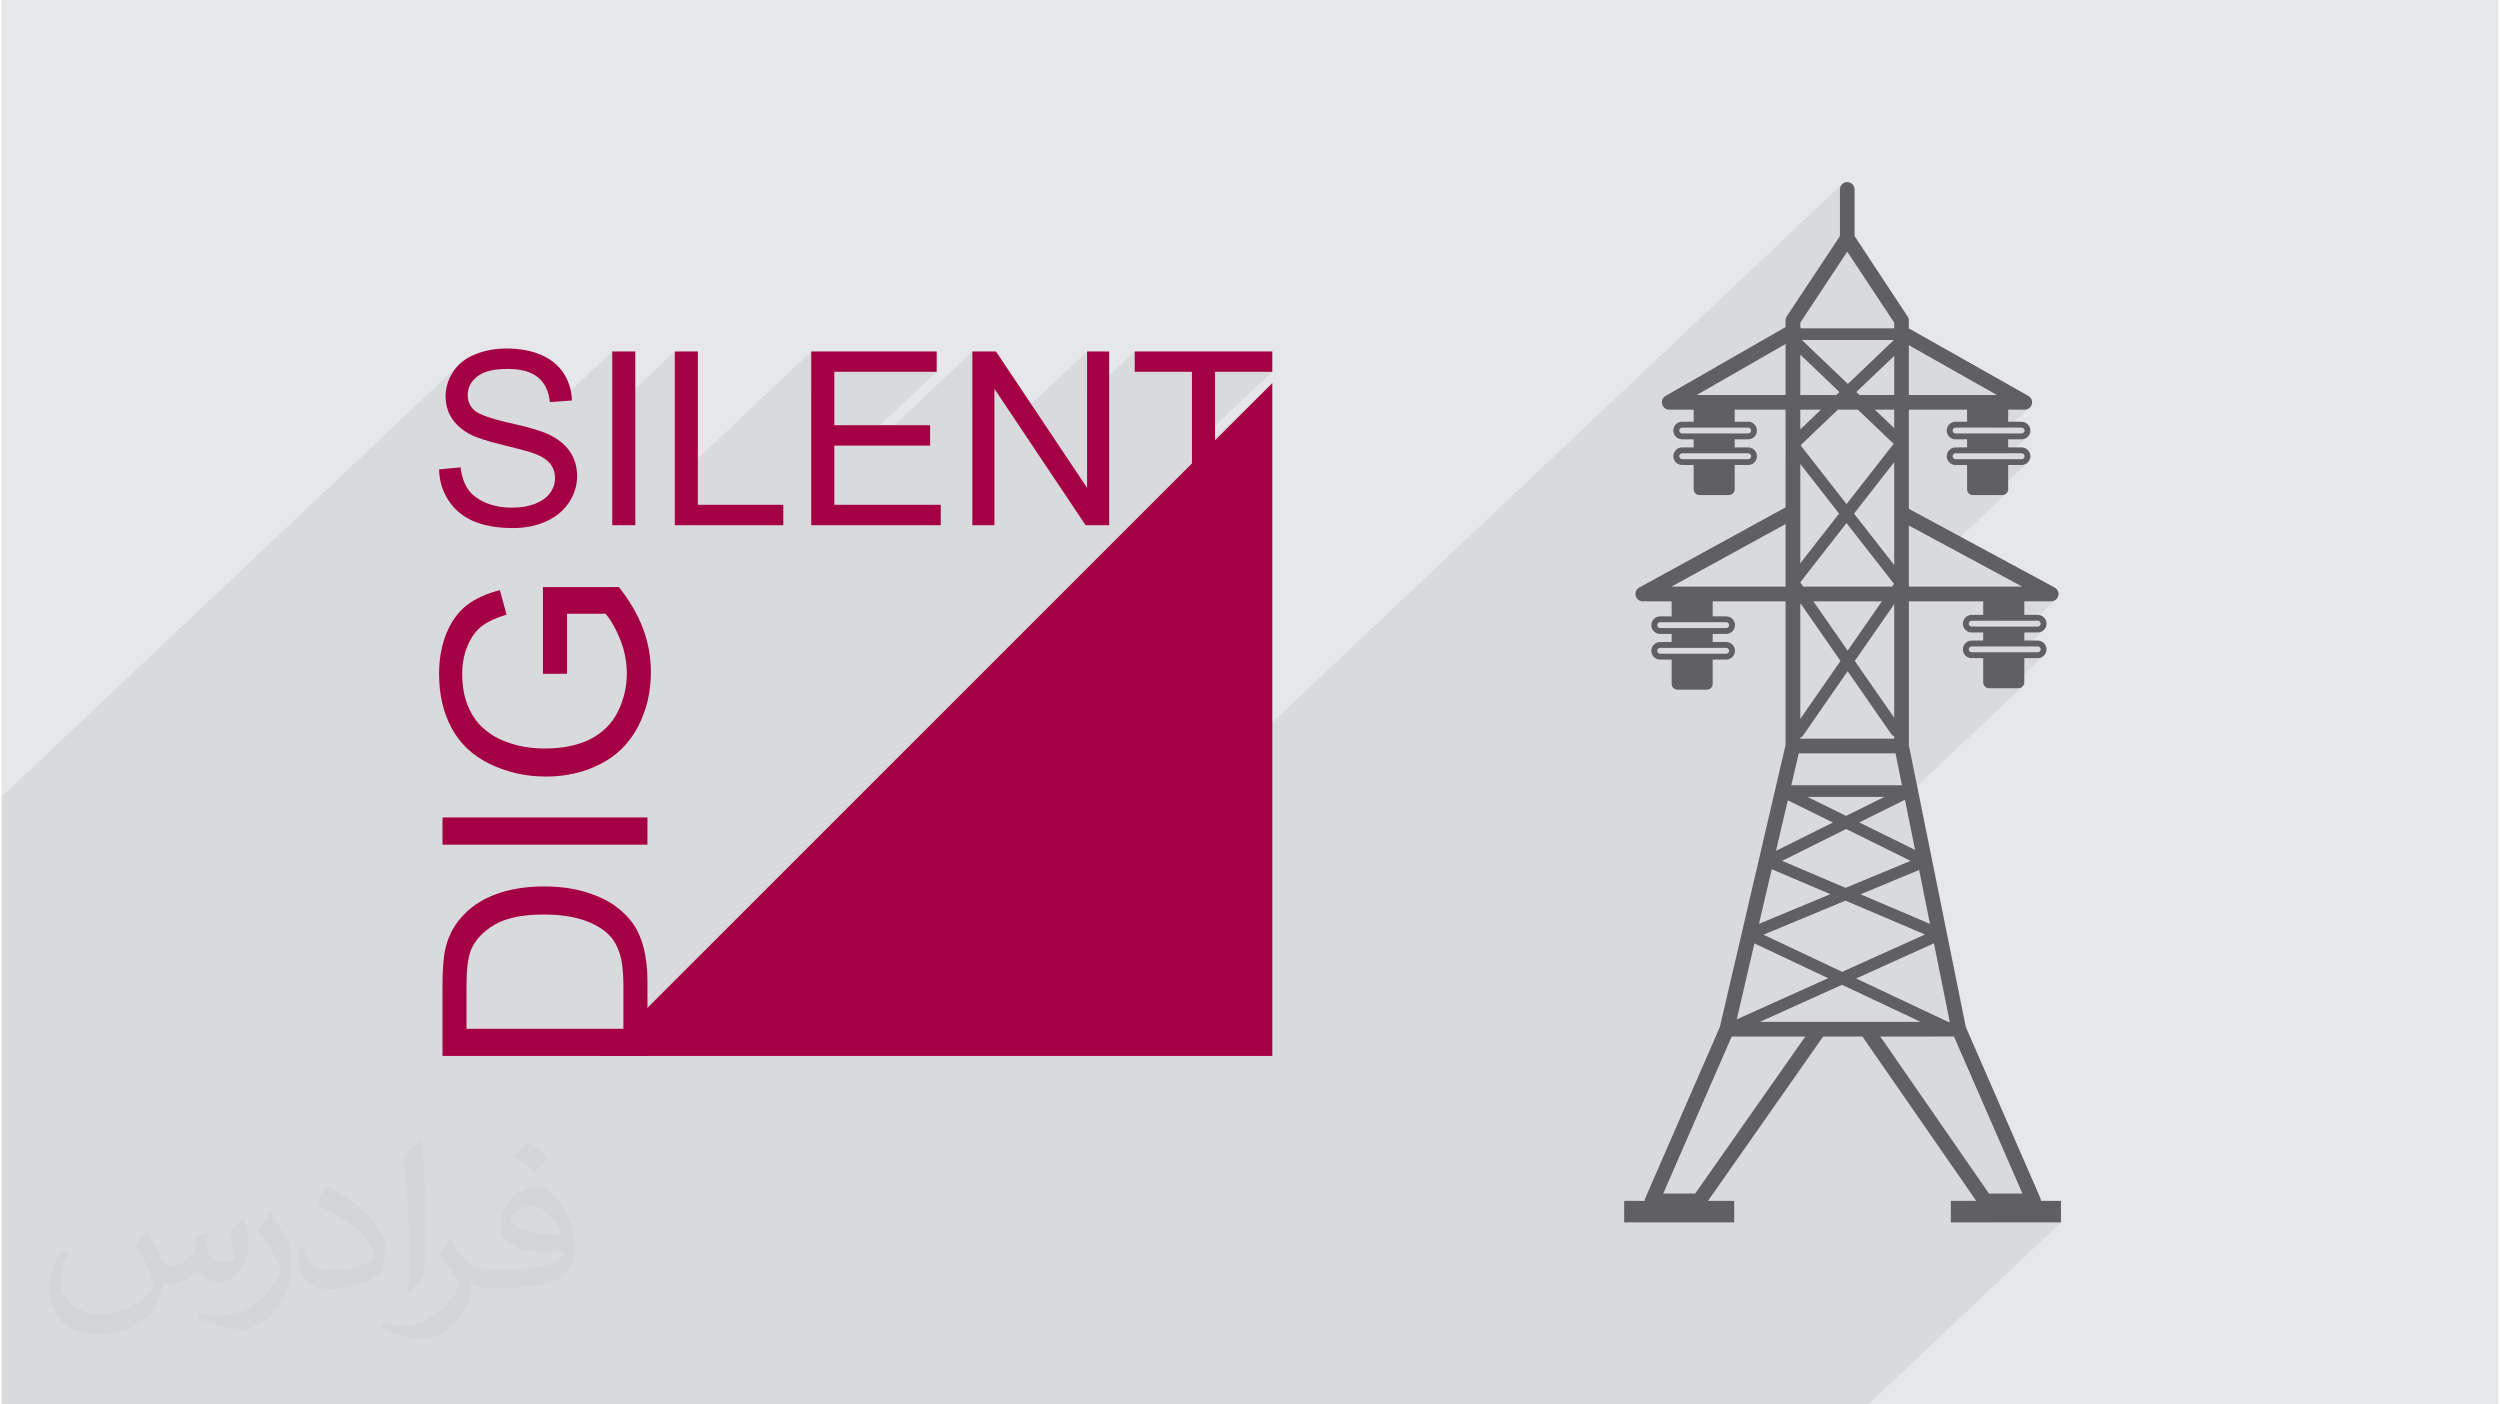<?xml version="1.0" encoding="UTF-8"?>
<!DOCTYPE svg PUBLIC "-//W3C//DTD SVG 1.0//EN" "http://www.w3.org/TR/2001/REC-SVG-20010904/DTD/svg10.dtd">
<!-- Creator: CorelDRAW 2017 -->
<svg xmlns="http://www.w3.org/2000/svg" xml:space="preserve" width="356px" height="200px" version="1.0" shape-rendering="geometricPrecision" text-rendering="geometricPrecision" image-rendering="optimizeQuality" fill-rule="evenodd" clip-rule="evenodd"
viewBox="0 0 35600 20025"
 xmlns:xlink="http://www.w3.org/1999/xlink">
 <g id="Layer_x0020_1">
  <g id="_2461846337680">
   <path fill="#E6E7E8" d="M0 0l35600 0 0 20025 -35600 0 0 -20025z"/>
   <path fill="#373435" fill-opacity="0.078" d="M14057 20025l86 0 19 0 48 0 24 0 50 0 30 0 68 0 48 0 14 0 87 0 19 0 46 0 14 0 12 0 49 0 16 0 113 0 34 0 71 0 38 0 53 0 76 0 181 0 45 0 187 0 96 0 10 0 206 0 326 0 9 0 48 0 65 0 16 0 76 0 12 0 89 0 28 0 44 0 57 0 14 0 21 0 18 0 12 0 17 0 69 0 6 0 102 0 1 0 72 0 37 0 54 0 111 0 41 0 17 0 17 0 7 0 5 0 14 0 87 0 19 0 19 0 28 0 24 0 50 0 98 0 48 0 15 0 24 0 58 0 4 0 19 0 7 0 47 0 18 0 50 0 128 0 34 0 31 0 21 0 3 0 339 0 312 0 116 0 6 0 105 0 102 0 101 0 158 0 20 0 316 0 297 0 106 0 50 0 102 0 78 0 78 0 11 0 25 0 31 0 32 0 172 0 373 0 15 0 254 0 355 0 368 0 47 0 280 0 2438 0 324 0 37 0 547 0 986 0 2748 -2596 -986 0 436 -412 -976 -2238 -280 0 220 -209 -226 -1120 -499 225 372 -351 -61 -26 132 -125 -155 -769 -463 193 342 -323 -67 -33 130 -123 -144 -715 -67 33 1744 -1648 -12 10 -14 8 -16 5 -17 2 -129 0 493 -466 -19 16 -21 11 -23 7 -26 3 -71 0 101 -96 5 -6 4 -7 3 -8 0 -8 0 -9 -3 -8 -4 -7 -5 -6 -6 -5 -7 -4 -8 -3 -9 0 -160 0 249 -236 -19 15 -21 12 -23 7 -26 3 -71 0 101 -96 5 -6 4 -7 3 -8 0 -9 0 -8 -3 -8 -4 -7 -5 -6 -6 -5 -7 -4 -8 -3 -9 -1 -60 0 329 -310 -13 12 -14 9 -16 7 -16 4 -18 2 -383 0 -293 276 -252 0 515 -486 -1039 -560 814 -769 -13 10 -14 7 -16 5 -16 2 -129 0 493 -466 -19 16 -21 11 -23 8 -26 2 -71 0 101 -96 5 -6 4 -7 2 -8 1 -8 -1 -9 -2 -8 -4 -7 -5 -6 -6 -5 -7 -4 -8 -3 -9 0 -160 0 249 -236 -19 16 -21 11 -23 7 -26 3 -72 0 102 -96 5 -6 4 -7 2 -8 1 -8 -1 -9 -2 -8 -4 -7 -5 -6 -6 -5 -7 -4 -8 -3 -9 0 -183 0 305 -289 -13 11 -14 10 -15 6 -17 5 -17 1 -237 0 -271 256 -382 0 492 -465 -1255 -710 -209 197 0 -44 -1549 1462 0 -217 210 -198 294 -281 -3 0 222 -209 45 -43 -1 -1 121 -114 656 -626 -175 0 177 -167 0 -1 1 0 0 -1 1 -1 1 0 0 -77 -670 -1013 -668 631 564 -853 0 -665 2 -22 6 -19 9 -18 13 -16 -13157 12429 -3794 0 8011 -7567 -329 0 0 -881 1146 -1145 -1146 1082 0 -161 1146 -1082 -817 0 -329 311 0 -311 -816 0 0 -290 -679 641 0 -641 -1028 971 -293 -438 -315 297 0 -830 -1421 1342 -201 0 1114 -1052 -1460 0 -329 311 0 -601 -1945 1837 0 -1837 -892 842 0 -842 -754 712 -135 11 -8 -57 -12 -53 -15 -50 -20 -46 -23 -43 -27 -38 -31 -36 -35 -31 -39 -28 -43 -25 -47 -20 -52 -17 -56 -13 -61 -10 -65 -5 -69 -2 -72 1 -66 6 -62 8 -57 12 -52 15 -46 19 -42 22 -36 26 -32 28 -406 383 -1 -4 -7 -40 -4 -41 -1 -42 2 -47 5 -46 8 -45 12 -44 15 -43 18 -43 22 -42 25 -41 28 -40 31 -37 34 -35 -6531 6170 0 23 0 390 0 251 0 480 0 80 0 20 0 515 0 38 0 79 0 157 0 395 0 216 0 75 0 346 0 408 0 58 0 502 0 3 0 169 0 97 0 51 0 203 0 108 0 341 0 78 0 74 0 39 0 327 0 16 0 323 0 219 0 33 0 95 0 25 0 302 0 85 0 36 0 69 0 307 0 55 0 73 0 338 0 57 0 45 0 68 0 237 0 9 0 231 0 126 0 157 0 236 120 0 142 0 307 0 1 0 189 0 125 0 142 0 360 0 187 0 69 0 73 0 469 0 336 0 11 0 170 0 494 0 68 0 438 0 247 0 81 0 3794 0 48 0 628 0 77 0 3 0 184 0 152 0 18 0 98 0 44 0 4 0 32 0 25 0 39 0 26 0 17 0 75 0 101 0 36 0 36 0 58 0 35 0 29 0 15 0 2 0 76 0 15 0 86 0 19 0 145 0 198 0 15 0 41 0 45 0 19 0 48 0 24 0 50 0 35 0 63 0 48 0 14 0 85 0 1 0 20 0 5 0 66 0 15 0 1 0 34 0 129 0 11 0 7 0 2 0 1 0 2 0 3 0 8 0 80 0 78 0 65 0 8 0 39 0 72 0 172 0 2 0 14 0 224 0 4 0 9 0 45 0 12 0 64 0 17 0 55 0 20 0 54 0 48 0 72 0 57 0 1 0 31 0 3 0 30 0 16 0 21 0 26 0 29 0 101 0 72 0 92 0 146 0 38 0 9 0 5 0 15 0 75 0 11 0 19 0 48 0 14 0 10 0 18 0 25 0 7 0 0 0 25 0 59 0 6 0 8 0 8 0 40 0 15 0 22 0 21 0 43 0 19 0 18 0 21 0 32 0 19 0 31 0 26 0 35 0 29 0 17 0 22 0 24 0 9 0 21 0 16 0 85 0 31 0 121 0 13 0 28 0 54 0 116 0 14 0z"/>
   <g>
    <g>
     <path fill="#A60045" d="M18118 5462l-9594 9593 9594 0 0 -9593z"/>
     <path fill="#A60045" fill-rule="nonzero" d="M9209 15055l-2922 0 0 -1006c0,-227 13,-401 41,-521 39,-167 109,-310 210,-428 130,-155 296,-270 499,-346 203,-77 434,-115 695,-115 222,0 418,26 590,78 171,52 313,118 426,199 112,82 200,170 264,267 65,96 114,212 147,348 34,137 50,293 50,470l0 1054zm-343 -387l0 -623c0,-193 -18,-344 -54,-453 -36,-110 -86,-197 -151,-262 -92,-91 -216,-163 -371,-214 -155,-51 -343,-77 -564,-77 -306,0 -542,51 -706,151 -165,100 -275,221 -331,365 -40,103 -60,270 -60,500l0 613 2237 0zm343 -2625l-2922 0 0 -388 2922 0 0 388zm-1147 -2436l-343 0 0 -1237 1083 0c151,190 265,386 342,588 76,202 114,409 114,622 0,287 -61,547 -185,782 -122,234 -300,411 -532,530 -233,120 -493,180 -779,180 -284,0 -550,-59 -797,-178 -246,-119 -429,-290 -548,-513 -120,-223 -179,-480 -179,-772 0,-210 34,-402 102,-572 69,-171 164,-305 286,-402 122,-97 282,-170 479,-221l95 349c-148,44 -265,99 -351,163 -85,66 -153,158 -204,279 -51,121 -77,255 -77,402 0,177 27,329 81,458 54,129 125,232 213,312 88,79 184,140 289,183 182,75 378,112 589,112 261,0 480,-45 656,-134 175,-90 306,-220 391,-391 85,-172 128,-353 128,-546 0,-167 -33,-330 -97,-490 -66,-159 -134,-279 -208,-361l-548 0 0 857z"/>
     <path fill="#A60045" fill-rule="nonzero" d="M6238 6692l307 -28c15,125 49,227 102,307 54,80 137,144 249,194 113,49 240,73 380,73 126,0 236,-18 331,-55 96,-38 167,-89 214,-154 47,-65 70,-136 70,-212 0,-78 -22,-145 -67,-203 -45,-58 -120,-107 -224,-146 -66,-26 -213,-66 -441,-121 -227,-55 -386,-106 -477,-154 -119,-63 -206,-140 -264,-232 -58,-91 -87,-194 -87,-308 0,-126 36,-243 107,-351 70,-109 174,-192 310,-248 136,-56 288,-85 455,-85 183,0 345,30 485,89 140,59 248,146 324,261 75,115 116,245 121,391l-315 24c-16,-157 -73,-275 -171,-354 -97,-80 -241,-120 -432,-120 -198,0 -343,36 -433,109 -91,72 -136,160 -136,263 0,88 32,162 96,219 63,57 228,117 494,177 266,60 449,113 548,158 144,66 251,150 319,252 69,101 103,218 103,351 0,132 -38,255 -113,372 -76,116 -183,207 -325,271 -141,65 -299,97 -477,97 -223,0 -411,-33 -562,-98 -151,-65 -269,-163 -355,-294 -87,-131 -132,-280 -136,-445zm2469 796l0 -2477 329 0 0 2477 -329 0zm892 0l0 -2477 329 0 0 2186 1218 0 0 291 -1547 0zm1945 0l0 -2477 1789 0 0 290 -1460 0 0 761 1366 0 0 291 -1366 0 0 844 1518 0 0 291 -1847 0zm2297 0l0 -2477 337 0 1299 1944 0 -1944 315 0 0 2477 -336 0 -1300 -1944 0 1944 -315 0zm3131 0l0 -2187 -816 0 0 -290 1962 0 0 290 -817 0 0 2187 -329 0z"/>
    </g>
    <path fill="#606062" fill-rule="nonzero" d="M29076 17122c0,-14 -2,-28 -8,-42l-1062 -2437 -812 -4017 0 -2052 1060 0 0 193 -164 0c-69,0 -126,56 -126,125 0,70 57,126 126,126l164 0 0 115 -164 0c-69,0 -126,56 -126,126 0,69 57,125 126,125l164 0 0 345c0,46 37,84 84,84l418 0c46,0 84,-38 84,-84l0 -345 191 0c69,0 126,-56 126,-125 0,-70 -57,-126 -126,-126l-191 0 0 -115 191 0c69,0 126,-56 126,-126 0,-69 -57,-125 -126,-125l-191 0 0 -193 383 0c48,0 90,-33 102,-79 12,-47 -10,-95 -52,-118l-2079 -1122 0 -1414 830 0 0 172 -164 0c-70,0 -126,57 -126,126 0,69 56,125 126,125l164 0 0 115 -164 0c-70,0 -126,57 -126,126 0,69 56,125 126,125l164 0 0 345c0,47 37,84 83,84l419 0c46,0 84,-37 84,-84l0 -345 191 0c69,0 126,-56 126,-125 0,-69 -57,-126 -126,-126l-191 0 0 -115 191 0c69,0 126,-56 126,-125 0,-69 -57,-126 -126,-126l-191 0 0 -172 237 0c47,0 89,-32 101,-78 12,-46 -8,-94 -50,-118l-1704 -963 0 -113c0,-20 -6,-40 -18,-57l-756 -1146 0 -665c0,-58 -47,-105 -105,-105 -58,0 -104,47 -104,105l0 665 -758 1145c-11,18 -17,38 -17,58l0 94 -1711 982c-41,24 -61,72 -49,118 13,46 54,78 101,78l349 0 0 172 -165 0c-69,0 -125,57 -125,126 0,69 56,125 125,125l165 0 0 115 -165 0c-69,0 -125,57 -125,126 0,69 56,125 125,125l165 0 0 345c0,47 37,84 83,84l419 0c46,0 83,-37 83,-84l0 -345 192 0c69,0 125,-56 125,-125 0,-69 -56,-126 -125,-126l-192 0 0 -115 192 0c69,0 125,-56 125,-125 0,-69 -56,-126 -125,-126l-192 0 0 -172 725 0 0 1393 -2086 1143c-42,23 -63,72 -51,118 12,47 54,79 102,79l411 0 0 214 -164 0c-69,0 -126,56 -126,125 0,69 57,126 126,126l164 0 0 115 -164 0c-69,0 -126,56 -126,125 0,69 57,126 126,126l164 0 0 345c0,46 37,83 83,83l419 0c46,0 83,-37 83,-83l0 -345 192 0c69,0 126,-57 126,-126 0,-69 -57,-125 -126,-125l-192 0 0 -115 192 0c69,0 126,-57 126,-126 0,-69 -57,-125 -126,-125l-192 0 0 -214 1039 0 0 2050 -936 4017 -1063 2440c-6,13 -9,27 -9,41l-293 0 0 307 1569 0 0 -307 -374 0 1642 -2343 560 0 1623 2343 -362 0 0 307 1570 0 0 -307 -287 0zm-45 -7905c23,0 42,18 42,42 0,23 -19,41 -42,41l-941 0c-23,0 -42,-18 -42,-41 0,-24 19,-42 42,-42l941 0zm0 -367c23,0 42,19 42,42 0,23 -19,42 -42,42l-941 0c-23,0 -42,-19 -42,-42 0,-23 19,-42 42,-42l941 0zm-230 -2387c23,0 42,19 42,42 0,23 -19,42 -42,42l-941 0c-23,0 -42,-19 -42,-42 0,-23 19,-42 42,-42l941 0zm0 -366c23,0 42,19 42,42 0,23 -19,41 -42,41l-941 0c-23,0 -42,-18 -42,-41 0,-23 19,-42 42,-42l941 0zm-3898 366c23,0 42,19 42,42 0,23 -18,42 -42,42l-941 0c-23,0 -42,-19 -42,-42 0,-23 18,-42 42,-42l941 0zm0 -366c23,0 42,19 42,42 0,23 -18,41 -42,41l-941 0c-23,0 -42,-18 -42,-41 0,-23 18,-42 42,-42l941 0zm-314 3140c24,0 42,19 42,42 0,23 -18,42 -42,42l-941 0c-23,0 -42,-19 -42,-42 0,-23 19,-42 42,-42l941 0zm0 -366c24,0 42,19 42,42 0,23 -18,42 -42,42l-941 0c-23,0 -42,-19 -42,-42 0,-23 19,-42 42,-42l941 0zm479 5699l1173 -529 1121 529 -2294 0zm-76 -1119l1051 496 -1303 587 252 -1083zm1453 -7862l540 -514 0 557 -495 0 -45 -43zm535 -741l-656 626 -655 -626 1311 0zm-1334 209l558 532 -45 43 -513 0 0 -575zm821 784l510 487 -672 859 -655 -838 532 -508 285 0zm-821 4676c14,-6 28,-14 38,-28l637 -919 623 898c10,15 25,24 41,29l0 35 -1339 0 0 -15zm777 -1093l562 -810 0 1619 -562 -809zm-777 -1122l659 -844 677 866 -28 40 -1266 0 -42 -60 0 -2zm1163 272l-488 703 -488 -703 976 0zm176 -518l-573 -733 573 -734 0 1467zm-786 -733l-553 708 0 -1416 553 708zm20 2101l-573 826 0 -1652 573 826zm-595 1317l1380 0 91 455 -1577 0 106 -455zm882 2010l834 -347 155 769 -989 -422zm918 573l-1181 532 -1122 -529 1169 -486 1134 483zm-1133 -665l-904 -385 912 -454 920 454 -928 385zm196 -933l651 -323 144 715 -795 -392zm-188 -93l-549 -270 1092 0 -543 270zm-831 -222l643 316 -811 404 168 -720zm-229 982l836 356 -1018 423 182 -779zm2515 2177l-1312 -619 1109 -501 226 1120 -23 0zm1056 -6206l-1616 0 0 -871 1616 871zm-1825 -2260l-276 -263 276 0 0 263zm1464 -472l-1255 0 0 -710 1255 710zm-2134 -2044l670 1013 0 77c-1,1 -2,1 -3,3l-1328 0c-2,-6 -3,-12 -6,-18 -1,-1 -2,-2 -2,-3l0 -59 669 -1013zm-2146 2044l1267 -727 0 727 -1267 0zm1771 209l-294 281 0 -281 294 0zm-2131 2523l1627 -892 0 892 -1627 0zm339 8653l-456 0 976 -2238 1049 0 -1569 2238zm3689 -2238l976 2238 -477 0 -1549 -2238 1050 0z"/>
   </g>
   <path fill="#373435" fill-opacity="0.031" d="M2082 17547c68,103 112,202 155,312 32,64 49,183 199,183 44,0 107,-14 163,-45 63,-33 112,-83 136,-159l60 -202 146 -72 10 10c-20,76 -25,149 -25,206 0,169 146,233 263,233 68,0 128,-33 128,-95 0,-80 -34,-216 -77,-338 67,-68 135,-136 213,-192l12 7c34,144 53,286 53,381 0,93 -41,196 -75,264 -70,132 -194,237 -344,237 -114,0 -240,-57 -328,-163l-5 0c-82,101 -208,194 -412,194l-63 0c-10,134 -39,229 -83,314 -121,237 -480,404 -817,404 -471,0 -706,-272 -706,-633 0,-223 72,-431 184,-578l92 37c-70,134 -116,262 -116,386 0,338 274,499 592,499 293,0 657,-187 723,-404 -24,-237 -114,-349 -250,-565 41,-72 95,-145 160,-221l12 0zm5421 -1274c99,62 196,136 291,220 -53,75 -119,143 -201,202 -95,-76 -190,-142 -287,-212 66,-74 131,-146 197,-210zm51 926c-160,0 -291,105 -291,183 0,167 320,219 703,217 -48,-196 -216,-400 -412,-400zm-359 895c208,0 390,-7 529,-42 155,-39 286,-117 286,-171 0,-14 0,-31 -5,-45 -87,8 -187,8 -274,8 -281,0 -497,-64 -582,-223 -22,-43 -37,-92 -37,-148 0,-153 66,-303 182,-406 97,-85 204,-139 313,-139 197,0 355,159 464,409 60,136 102,293 102,491 0,132 -37,243 -119,325 -153,149 -435,205 -866,205l-197 0 0 0 -51 0c-107,0 -184,-19 -245,-66l-10 0c3,24 5,49 5,72 0,97 -31,221 -97,319 -192,287 -400,411 -580,411 -182,0 -405,-70 -606,-161l36 -70c66,27 155,45 279,45 325,0 752,-313 806,-618 -13,-25 -34,-58 -66,-93 -95,-114 -155,-208 -211,-307 49,-95 92,-172 133,-240l17 -2c139,283 265,446 546,446l44 0 0 0 204 0zm-1408 299c24,-130 27,-277 27,-413l0 -202c0,-377 -49,-926 -88,-1283 68,-74 163,-160 238,-218l22 6c51,449 63,971 63,1452 0,126 -5,249 -17,340 -7,114 -73,200 -214,332l-31 -14zm-1449 -596c7,177 94,317 398,317 189,0 349,-49 526,-134 32,-14 49,-33 49,-49 0,-112 -85,-258 -228,-392 -138,-126 -323,-237 -495,-311 -58,-25 -78,-52 -78,-77 0,-51 68,-159 124,-235l19 -2c197,103 418,256 580,427 148,157 240,315 240,489 0,128 -38,249 -101,361 -216,109 -447,191 -675,191 -277,0 -466,-129 -466,-435 0,-33 0,-84 12,-150l95 0zm-501 -503l173 278c63,103 121,214 121,392l0 227c0,183 -117,379 -306,573 -148,132 -279,188 -400,188 -180,0 -386,-56 -624,-159l27 -70c75,20 163,37 269,37 342,-2 692,-252 852,-557 19,-35 27,-68 27,-91 0,-35 -20,-74 -34,-109 -88,-165 -185,-316 -291,-454 55,-88 111,-173 172,-258l14 3z"/>
  </g>
 </g>
</svg>
